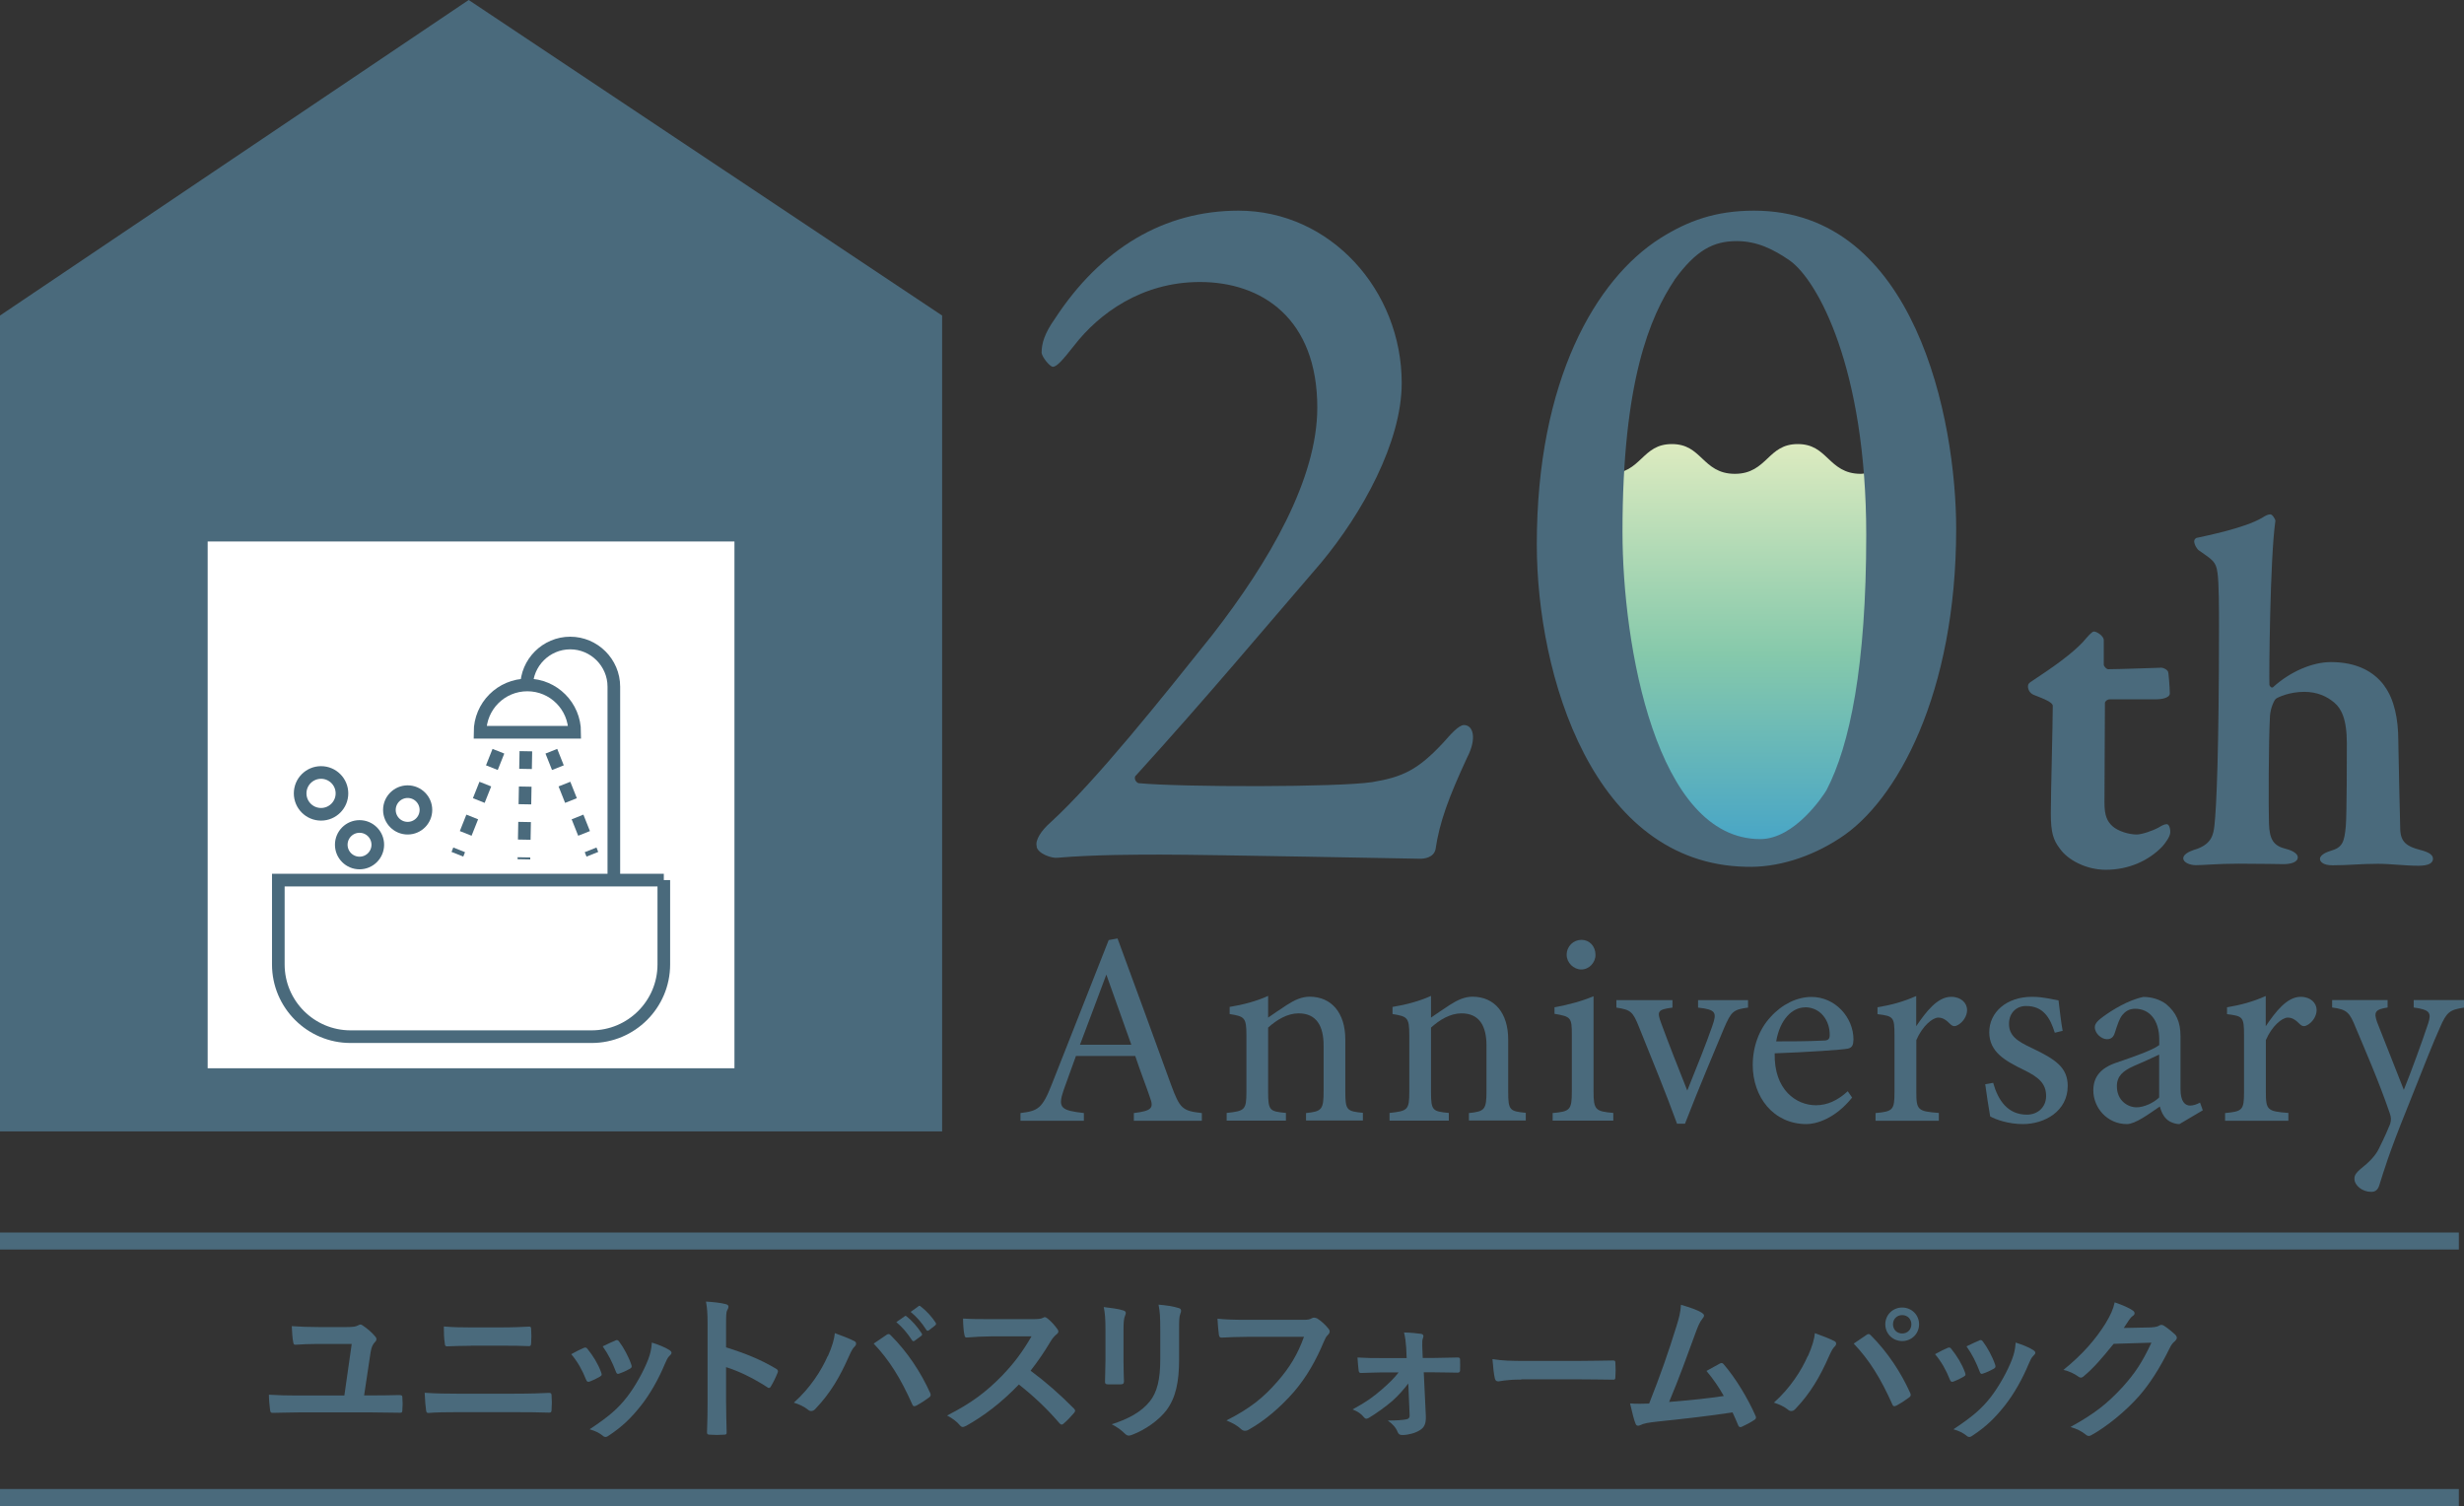 <?xml version="1.0" encoding="UTF-8"?>
<svg xmlns="http://www.w3.org/2000/svg" xmlns:xlink="http://www.w3.org/1999/xlink" viewBox="0 0 214.51 131.11">
  <rect x="0" y="0" width="214.51" height="131.11" fill="#333333" stroke="none"/>
  <defs>
    <style>
      .cls-1 {
        fill: #fff;
      }

      .cls-2 {
        isolation: isolate;
      }

      .cls-3, .cls-4, .cls-5 {
        fill: none;
        stroke: #4a6a7c;
        stroke-miterlimit: 10;
      }

      .cls-3, .cls-5 {
        stroke-width: 1.1px;
      }

      .cls-4 {
        stroke-width: 1.48px;
      }

      .cls-6 {
        fill: url(#_grade001);
        mix-blend-mode: multiply;
      }

      .cls-7 {
        fill: #4a6a7c;
      }

      .cls-5 {
        stroke-dasharray: 0 0 1.54 1.54;
      }
    </style>
    <linearGradient id="_grade001" data-name="_grade001" x1="151.14" y1="38.66" x2="151.14" y2="74.45" gradientUnits="userSpaceOnUse">
      <stop offset="0" stop-color="#ddebc0"/>
      <stop offset=".51" stop-color="#86c9ab"/>
      <stop offset="1" stop-color="#44a3c8"/>
    </linearGradient>
  </defs>
  <g class="cls-2">
    <g id="A">
      <g>
        <line class="cls-4" x1="214.06" y1="130.37" y2="130.37"/>
        <line class="cls-4" y1="108.04" x2="214.06" y2="108.04"/>
        <polygon class="cls-7" points="82.02 98.5 0 98.5 0 27.47 40.8 0 82.02 27.47 82.02 98.5"/>
        <rect class="cls-1" x="18.08" y="47.14" width="45.86" height="45.86"/>
        <g>
          <path class="cls-3" d="m57.79,76.62v7.34c0,3.47-2.82,6.29-6.29,6.29h-20.98c-3.47,0-6.29-2.82-6.29-6.29v-7.34h33.56Z"/>
          <circle class="cls-3" cx="27.95" cy="69.07" r="1.82"/>
          <circle class="cls-3" cx="35.49" cy="70.51" r="1.59"/>
          <circle class="cls-3" cx="31.3" cy="73.54" r="1.59"/>
          <path class="cls-3" d="m45.84,59.78c0-2.09,1.71-3.8,3.8-3.8h0c2.09,0,3.8,1.71,3.8,3.8v16.78"/>
          <path class="cls-3" d="m50.03,63.75c0-2.27-1.84-4.12-4.12-4.12s-4.12,1.84-4.12,4.12h8.23Z"/>
          <line class="cls-5" x1="43.39" y1="65.4" x2="39.82" y2="74.37"/>
          <line class="cls-5" x1="48" y1="65.4" x2="51.57" y2="74.37"/>
          <line class="cls-5" x1="45.78" y1="65.4" x2="45.61" y2="74.81"/>
        </g>
        <path class="cls-6" d="m164.84,39.91c-.06-.96-1.42,1.34-2.85,1.34s-2.15-.68-2.85-1.34c-.68-.64-1.32-1.25-2.63-1.25s-1.95.61-2.63,1.25c-.7.66-1.42,1.34-2.85,1.34s-2.15-.68-2.85-1.34c-.68-.64-1.32-1.25-2.63-1.25s-1.95.61-2.63,1.25c-.7.66-1.42,1.34-2.85,1.34s-2.15-.68-2.85-1.34c0,0-.38,23.44,4.93,27.99,5.31,4.55,11.83,7.44,14.87,6.3,3.04-1.14,9.23-10.11,7.81-34.3Z"/>
        <g>
          <path class="cls-7" d="m98.71,97.57v-.67c1.55-.19,1.75-.43,1.41-1.34-.31-.93-.79-2.13-1.29-3.63h-5.16c-.38,1.08-.74,2.01-1.08,2.99-.53,1.55-.19,1.75,1.77,1.98v.67h-5.52v-.67c1.51-.19,1.89-.36,2.73-2.51l4.95-12.55.77-.14c1.51,4.09,3.16,8.61,4.66,12.74.77,2.08.98,2.27,2.68,2.46v.67h-5.91Zm-2.39-12.74c-.77,2.06-1.58,4.23-2.3,6.12h4.47l-2.18-6.12Z"/>
          <path class="cls-7" d="m113.7,97.57v-.67c1.39-.14,1.53-.31,1.53-1.94v-3.94c0-1.67-.6-2.8-2.18-2.8-.98,0-1.91.57-2.65,1.24v5.59c0,1.65.14,1.7,1.55,1.84v.67h-5.16v-.67c1.58-.17,1.72-.26,1.72-1.84v-4.93c0-1.55-.17-1.63-1.46-1.84v-.62c1.17-.19,2.34-.5,3.35-.96v1.89c.48-.33,1-.69,1.63-1.1.67-.43,1.29-.72,1.98-.72,1.91,0,3.11,1.41,3.11,3.73v4.54c0,1.63.14,1.7,1.53,1.84v.67h-4.95Z"/>
          <path class="cls-7" d="m127.88,97.57v-.67c1.39-.14,1.53-.31,1.53-1.94v-3.94c0-1.67-.6-2.8-2.18-2.8-.98,0-1.91.57-2.65,1.24v5.59c0,1.65.14,1.7,1.55,1.84v.67h-5.16v-.67c1.58-.17,1.72-.26,1.72-1.84v-4.93c0-1.55-.17-1.63-1.46-1.84v-.62c1.17-.19,2.34-.5,3.35-.96v1.89c.48-.33,1-.69,1.63-1.1.67-.43,1.29-.72,1.98-.72,1.91,0,3.11,1.41,3.11,3.73v4.54c0,1.63.14,1.7,1.53,1.84v.67h-4.95Z"/>
          <path class="cls-7" d="m135.17,97.57v-.67c1.51-.14,1.67-.26,1.67-1.89v-4.93c0-1.48-.07-1.58-1.51-1.82v-.57c1.24-.22,2.37-.53,3.4-.96v8.27c0,1.63.17,1.75,1.72,1.89v.67h-5.28Zm2.49-13.17c-.67,0-1.27-.6-1.27-1.27,0-.77.6-1.31,1.29-1.31s1.22.55,1.22,1.31c0,.67-.55,1.27-1.24,1.27Z"/>
          <path class="cls-7" d="m152.17,87.72c-1.29.17-1.46.36-2.08,1.79-.79,1.91-2.15,5.09-3.4,8.32h-.69c-1-2.75-2.18-5.6-3.3-8.39-.55-1.39-.74-1.53-1.98-1.72v-.65h4.88v.65c-1.31.17-1.36.33-.98,1.36.6,1.65,1.6,4.18,2.27,5.86.86-2.13,1.65-4.09,2.18-5.62.41-1.17.33-1.43-1.24-1.6v-.65h4.35v.65Z"/>
          <path class="cls-7" d="m161.25,95.54c-1.53,1.91-3.2,2.32-3.97,2.32-2.92,0-4.69-2.39-4.69-5.14,0-1.63.57-3.13,1.55-4.18,1-1.12,2.32-1.75,3.56-1.75,2.08,0,3.66,1.79,3.66,3.71-.02.48-.1.69-.48.79-.48.1-3.54.31-6.38.41-.07,3.2,1.89,4.52,3.59,4.52.98,0,1.89-.41,2.77-1.22l.38.55Zm-4.11-7.84c-1.1,0-2.18,1.03-2.51,2.96,1.34,0,2.68,0,4.09-.07.43,0,.57-.12.57-.48.02-1.27-.81-2.42-2.15-2.42Z"/>
          <path class="cls-7" d="m168.78,97.57h-5.5v-.67c1.51-.14,1.65-.26,1.65-1.82v-4.97c0-1.58-.1-1.65-1.48-1.82v-.6c1.17-.19,2.25-.48,3.37-.98v2.63c.84-1.24,1.84-2.56,3.04-2.56.88,0,1.39.55,1.39,1.15,0,.55-.38,1.08-.81,1.31-.24.14-.43.12-.62-.05-.36-.36-.65-.6-1.08-.6-.5,0-1.39.74-1.91,1.96v4.5c0,1.58.12,1.7,1.96,1.84v.67Z"/>
          <path class="cls-7" d="m178.89,89.92c-.43-1.39-1.05-2.34-2.51-2.34-.84,0-1.48.6-1.48,1.55,0,1.03.69,1.51,2.03,2.13,2.06.98,3.08,1.7,3.08,3.28,0,2.2-2.01,3.32-3.9,3.32-1.24,0-2.34-.38-2.85-.67-.12-.69-.33-2.01-.43-2.8l.69-.12c.43,1.53,1.27,2.77,2.94,2.77.91,0,1.67-.62,1.67-1.63,0-1.08-.65-1.63-1.91-2.25-1.67-.81-3.04-1.58-3.04-3.3s1.48-3.08,3.73-3.08c1,0,1.82.24,2.3.31.07.57.24,2.08.36,2.65l-.69.17Z"/>
          <path class="cls-7" d="m189.72,97.86c-.36,0-.88-.19-1.12-.45-.31-.31-.45-.65-.57-1.08-.96.65-2.13,1.53-2.87,1.53-1.7,0-2.92-1.41-2.92-2.94,0-1.17.65-1.94,1.96-2.39,1.46-.5,3.25-1.12,3.78-1.55v-.48c0-1.7-.86-2.68-2.1-2.68-.55,0-.88.26-1.12.55-.26.33-.43.86-.65,1.55-.12.38-.33.55-.69.55-.45,0-1.05-.48-1.05-1.05,0-.33.31-.62.79-.96.69-.5,2.08-1.39,3.44-1.67.72,0,1.46.22,2.01.65.84.72,1.22,1.53,1.22,2.77v4.61c0,1.1.41,1.43.84,1.43.29,0,.6-.12.86-.26l.24.67-2.03,1.2Zm-1.75-6.05c-.53.26-1.67.77-2.22,1-.91.41-1.46.86-1.46,1.75,0,1.27.96,1.84,1.72,1.84.62,0,1.48-.38,1.96-.86v-3.73Z"/>
          <path class="cls-7" d="m199.21,97.57h-5.5v-.67c1.51-.14,1.65-.26,1.65-1.82v-4.97c0-1.58-.1-1.65-1.48-1.82v-.6c1.17-.19,2.25-.48,3.37-.98v2.63c.84-1.24,1.84-2.56,3.04-2.56.88,0,1.39.55,1.39,1.15,0,.55-.38,1.08-.81,1.31-.24.14-.43.12-.62-.05-.36-.36-.65-.6-1.08-.6-.5,0-1.39.74-1.91,1.96v4.5c0,1.58.12,1.7,1.96,1.84v.67Z"/>
          <path class="cls-7" d="m214.51,87.72c-1.24.19-1.51.38-2.1,1.75-.6,1.34-1.24,2.96-2.89,7.12-1.55,3.83-1.98,5.31-2.37,6.55-.14.5-.41.62-.72.62-.77,0-1.46-.55-1.46-1.15,0-.31.17-.53.53-.84.77-.6,1.31-1.17,1.6-1.77.5-1,.86-1.84.98-2.15.1-.36.1-.57-.05-.98-.93-2.73-2.22-5.67-2.94-7.39-.53-1.32-.74-1.6-2.06-1.77v-.65h4.83v.65c-1.1.17-1.22.41-.91,1.29l2.32,5.88c.67-1.65,1.63-4.3,2.13-5.81.29-.91.12-1.17-1.27-1.36v-.65h4.38v.65Z"/>
        </g>
        <g>
          <path class="cls-7" d="m188.12,58.12c.17,0,.65.17.65.47,0-.13.13,1.25.13,1.77,0,.43-.82.52-1.12.52h-4.1c-.26,0-.43.22-.43.3,0,2.16-.04,6.17-.04,8.71,0,1.08.22,1.6.69,2.03.47.43,1.42.73,2.11.73.43,0,1.34-.3,1.9-.6.35-.22.56-.3.73-.3.13,0,.3.22.3.69,0,.39-.43.95-.69,1.25-1.16,1.21-2.89,2.03-4.92,2.03-1.73,0-3.32-.86-4.01-1.85-.56-.73-.78-1.38-.78-3.06s.17-7.85.17-9.36c0-.3-.73-.6-1.64-.95-.35-.13-.52-.47-.52-.73,0-.17.04-.26.22-.39,2.16-1.42,3.58-2.46,4.53-3.45.52-.6.82-.95.99-.95.3,0,.86.43.86.73v2.16c0,.13.22.39.39.39.95,0,4.4-.13,4.57-.13Z"/>
          <path class="cls-7" d="m207.58,59.72c.86,1.16,1.21,2.89,1.21,4.74.04,2.72.13,5.87.17,7.76.04,1.08.56,1.47,1.73,1.77.86.22,1.12.47,1.12.78,0,.34-.35.6-1.25.6-1.25,0-2.42-.17-3.54-.17-1.6,0-2.46.13-3.97.13-.78,0-1.08-.3-1.08-.56s.35-.52.91-.69c1.04-.3,1.21-.73,1.34-2.16.09-.95.09-6.34.09-7.2,0-2.2-.52-3.06-1.08-3.54-.65-.56-1.51-.95-2.63-.95-1.29,0-2.29.47-2.46.6-.17.13-.47.82-.52,1.47-.13,2.29-.13,8.11-.09,9.36.04,1.47.43,1.98,1.47,2.24.69.17,1.04.47,1.04.73,0,.47-.69.6-1.25.6-.35,0-1.9-.04-3.93-.04-1.81,0-2.98.13-3.71.13-.47,0-1.08-.22-1.08-.6,0-.26.3-.56,1.21-.82,1.25-.47,1.42-1.21,1.51-2.11.17-1.51.39-6.51.39-17.3,0-1.42,0-3.75-.13-4.62-.13-.99-.43-1.12-1.6-1.94-.17-.09-.43-.52-.43-.82,0-.13.13-.3.3-.3.73-.17,4.06-.82,5.61-1.73.35-.22.52-.3.73-.3.17,0,.43.43.43.56-.47,3.24-.56,13.54-.52,14.28,0,.09.17.3.3.22,1.51-1.38,3.45-2.2,5.05-2.2,2.24,0,3.75.82,4.66,2.07Z"/>
        </g>
        <g>
          <path class="cls-7" d="m90.26,73.68c-.18-.53.44-1.42,1.15-2.04,4-3.64,9.86-11.02,14.12-16.35,4.98-6.4,9.15-13.59,9.15-19.81,0-7.73-4.8-10.93-10.22-10.93-5.06,0-8.79,2.75-10.93,5.51-.98,1.24-1.51,1.87-1.87,1.87-.27,0-.98-.89-.98-1.24,0-.8.27-1.69,1.15-2.93,4-6.13,9.51-9.42,15.99-9.42,8,0,14.21,6.93,14.21,15.01,0,5.15-3.46,11.37-7.02,15.64-4.97,5.77-9.95,11.73-16.08,18.48-.27.18-.09.62.18.71,3.82.36,17.41.36,20.34-.09,2.67-.44,4-1.07,6.22-3.46.62-.71,1.33-1.51,1.78-1.51.8,0,1.15,1.15.27,2.84-1.6,3.46-2.4,5.6-2.75,8-.18.71-.98.8-1.33.8-.44,0-18.39-.36-22.56-.36-2.04,0-5.77,0-8.97.27-.53.09-1.78-.36-1.87-.98Z"/>
          <path class="cls-7" d="m170.3,46.05c0,14.3-5.15,23.72-10.13,26.92-2.58,1.69-5.51,2.58-8.17,2.49-13.33-.27-18.21-16.7-18.21-28.07,0-14.3,5.15-23.1,10.75-26.65,2.4-1.51,4.8-2.4,8.17-2.4,14.04,0,17.59,18.21,17.59,27.72Zm-24.52-21.68c-2.13,3.2-4.53,8.79-4.53,21.94,0,9.86,2.93,26.74,11.99,26.74,3.02,0,5.51-3.82,5.77-4.26,2.04-3.91,3.46-10.84,3.46-22.21,0-14.57-4.26-22.21-6.66-23.9-1.42-.98-2.84-1.69-4.62-1.69-2.04,0-3.55.8-5.42,3.38Z"/>
        </g>
        <g>
          <path class="cls-7" d="m32.62,121.48c.69,0,1.42-.01,2.11-.03.26,0,.3.04.3.23.03.34.03.71,0,1.05,0,.22-.04.27-.23.26-.78,0-1.62-.03-2.42-.03h-6.42c-.93,0-1.65.04-2.15.04-.23.01-.27-.04-.3-.26-.04-.31-.1-.88-.1-1.32.78.05,1.63.07,2.42.07h4.15l.64-4.49h-2.98c-.65,0-1.35.03-1.93.07-.14,0-.16-.08-.19-.27-.05-.23-.1-.8-.12-1.35.69.05,1.47.08,2.33.08h2.42c.54,0,.82-.03,1.01-.14.08-.04.15-.08.22-.08s.12.03.19.08c.34.22.78.58,1.08.94.08.08.12.16.12.25,0,.1-.04.18-.14.27-.2.23-.29.42-.37.9l-.56,3.73h.93Z"/>
          <path class="cls-7" d="m39.74,122.94c-.88,0-1.78.01-2.45.07-.14,0-.18-.08-.2-.26-.05-.31-.08-.78-.12-1.5.98.07,1.96.08,2.82.08h4.95c1.51,0,2.44-.04,3.06-.07.18,0,.22.07.22.25.03.38.03.8,0,1.18,0,.2-.03.29-.2.29-.65-.03-2.06-.04-2.98-.04h-5.09Zm1.25-5.78c-.86,0-1.46.03-2.08.05-.14,0-.18-.08-.19-.29-.07-.42-.08-.88-.08-1.44.86.07,1.5.08,2.31.08h2.69c1.05,0,1.86-.04,2.45-.07.11,0,.15.07.15.23.03.39.03.82,0,1.21-.01.19-.04.26-.18.26-.64-.03-1.51-.04-2.38-.04h-2.69Z"/>
          <path class="cls-7" d="m50.81,117.35c.15-.07.25-.05.35.1.48.6.91,1.29,1.17,2.01.03.1.05.15.05.2,0,.08-.05.12-.16.19-.33.19-.56.3-.87.42-.19.07-.27,0-.34-.19-.31-.79-.73-1.54-1.28-2.19.46-.26.79-.41,1.08-.54Zm7.47.18c.11.08.18.15.18.23s-.04.15-.15.25c-.2.18-.3.45-.41.69-.58,1.39-1.29,2.63-2.06,3.62-.9,1.14-1.65,1.86-2.8,2.63-.11.08-.22.15-.33.15-.07,0-.15-.03-.22-.1-.34-.27-.65-.42-1.16-.57,1.63-1.08,2.45-1.77,3.27-2.83.68-.88,1.44-2.22,1.84-3.28.18-.5.26-.8.31-1.44.57.18,1.18.42,1.52.65Zm-4.72-.83c.15-.07.25-.05.35.11.37.48.83,1.33,1.05,1.99.07.2.04.27-.14.37-.26.15-.56.29-.94.42-.15.05-.2-.01-.27-.2-.31-.8-.63-1.46-1.14-2.18.54-.26.86-.41,1.09-.5Z"/>
          <path class="cls-7" d="m63.22,117.3c1.66.52,2.98,1.05,4.33,1.85.15.08.22.18.15.35-.18.45-.39.87-.58,1.18-.05.1-.11.15-.18.15-.04,0-.1-.01-.15-.07-1.25-.8-2.48-1.4-3.58-1.74v3.01c0,.88.03,1.69.05,2.67.01.16-.05.2-.24.2-.4.03-.82.03-1.21,0-.19,0-.26-.04-.26-.2.04-1.01.05-1.81.05-2.68v-6.7c0-1.02-.04-1.47-.14-2.01.63.04,1.31.11,1.7.22.19.04.26.12.26.23,0,.08-.04.19-.11.31-.1.18-.1.52-.1,1.28v1.95Z"/>
          <path class="cls-7" d="m72.07,118.07c.37-.83.57-1.52.61-2.01.69.25,1.31.49,1.69.69.12.05.16.14.16.22,0,.1-.05.19-.14.27-.15.15-.26.34-.48.83-.8,1.81-1.61,3.2-2.91,4.57-.12.14-.25.2-.38.2-.11,0-.2-.04-.31-.14-.27-.22-.71-.44-1.2-.59,1.43-1.27,2.41-2.82,2.95-4.06Zm5.09-1.85c.07-.05.14-.08.19-.08.07,0,.12.03.2.11,1.48,1.48,2.63,3.25,3.42,5,.04.07.05.12.05.19,0,.08-.04.15-.14.22-.26.2-.69.49-1.13.72-.18.08-.27.05-.33-.12-1.01-2.27-2.01-3.87-3.36-5.29.49-.33.86-.59,1.09-.74Zm1.59-1.63c.07-.05.12-.04.2.03.42.33.91.87,1.29,1.46.05.08.05.15-.04.22l-.57.42c-.1.07-.16.05-.23-.04-.41-.63-.84-1.14-1.37-1.58l.72-.5Zm1.21-.88c.08-.05.12-.04.2.03.5.38.99.93,1.29,1.4.05.08.07.16-.04.25l-.54.42c-.11.08-.18.04-.23-.04-.37-.58-.8-1.1-1.36-1.56l.68-.49Z"/>
          <path class="cls-7" d="m89.87,114.84c.49,0,.74-.01.94-.12.05-.04.1-.05.15-.05.08,0,.15.05.23.11.31.24.63.6.88.95.04.07.07.12.07.18,0,.08-.05.18-.18.27-.18.15-.35.35-.5.6-.56.95-1.09,1.71-1.74,2.55,1.31.97,2.52,2.03,3.77,3.29.07.07.11.14.11.19s-.03.12-.1.2c-.26.31-.57.64-.91.93-.05.05-.11.08-.16.08-.07,0-.12-.04-.19-.11-1.14-1.33-2.31-2.41-3.54-3.38-1.54,1.61-3.09,2.76-4.57,3.59-.12.05-.22.11-.31.11-.08,0-.16-.04-.23-.12-.3-.37-.69-.64-1.14-.88,2.12-1.08,3.39-2.04,4.79-3.47.98-1.02,1.73-1.99,2.56-3.42h-3.51c-.71.01-1.42.04-2.15.1-.11.01-.15-.08-.18-.23-.07-.29-.12-.94-.12-1.42.73.05,1.42.05,2.3.05h3.74Z"/>
          <path class="cls-7" d="m96.24,115.78c0-.94-.04-1.46-.15-1.99.57.07,1.29.15,1.69.29.16.04.23.12.23.22,0,.07-.03.14-.05.2-.12.26-.15.6-.15,1.29v2.75c0,.71.03,1.24.04,1.71,0,.2-.08.27-.3.27h-1.09c-.19,0-.27-.07-.26-.23,0-.48.04-1.27.04-1.85v-2.67Zm6.41,2.55c0,2.01-.3,3.36-1.1,4.44-.67.88-1.85,1.71-2.99,2.14-.11.04-.2.07-.29.07-.11,0-.2-.04-.33-.16-.33-.33-.68-.58-1.16-.83,1.46-.45,2.6-1.09,3.32-1.99.63-.78.91-1.91.91-3.63v-2.57c0-1.17-.03-1.61-.15-2.22.65.05,1.31.15,1.77.3.14.04.19.12.19.23,0,.07-.01.15-.05.22-.12.29-.12.64-.12,1.48v2.53Z"/>
          <path class="cls-7" d="m108.62,116.38c-.88,0-1.66.04-2.25.07-.18.01-.23-.08-.26-.27-.04-.27-.1-.98-.12-1.38.61.07,1.33.1,2.61.1h4.86c.41,0,.56-.03.75-.14.07-.04.14-.05.2-.05.08,0,.16.03.26.07.37.23.73.57.99.9.07.08.1.15.1.23,0,.12-.07.23-.19.34-.12.12-.19.26-.31.53-.67,1.61-1.5,3.1-2.64,4.42-1.17,1.33-2.49,2.46-3.87,3.24-.12.08-.24.12-.37.12-.11,0-.23-.04-.34-.15-.31-.3-.76-.54-1.27-.75,1.99-1.01,3.2-1.95,4.45-3.4,1.06-1.21,1.76-2.37,2.3-3.88h-4.91Z"/>
          <path class="cls-7" d="m122.62,120.42c-.38.5-.83,1.02-1.36,1.5-.54.48-1.5,1.17-2.08,1.51-.1.05-.16.08-.23.08s-.14-.04-.22-.14c-.27-.33-.56-.5-.98-.67,1.27-.69,1.74-1.05,2.53-1.72.61-.53,1.09-.99,1.48-1.5h-1.57c-.57,0-1.13.04-1.71.05-.11.01-.19-.07-.2-.22-.04-.3-.07-.65-.1-1.13.83.05,1.31.05,1.97.05h2.31l-.04-.9c-.04-.49-.07-.87-.19-1.33.52.01,1.14.07,1.48.12.2.03.25.18.18.34-.08.19-.08.37-.07.79l.04.97h.95c.68,0,1.5-.04,2.07-.04.16-.01.23.04.23.18.01.31.01.64,0,.95,0,.12-.08.2-.23.19-.52,0-1.23-.03-2.03-.03h-.9l.18,3.8c.03.71-.16,1.03-.54,1.25-.35.23-.99.41-1.5.41-.23,0-.33-.07-.4-.23-.18-.45-.45-.72-.87-1.03.78,0,1.35-.05,1.63-.11.19-.04.27-.14.27-.33l-.12-2.83Z"/>
          <path class="cls-7" d="m132.44,120.1c-1.35,0-1.86.16-2,.16-.16,0-.27-.08-.31-.29-.07-.31-.15-.95-.2-1.65.88.14,1.57.16,2.94.16h4.38c1.03,0,2.08-.03,3.13-.04.2-.01.25.03.25.19.03.41.03.87,0,1.28,0,.16-.05.22-.25.2-1.02-.01-2.03-.03-3.04-.03h-4.9Z"/>
          <path class="cls-7" d="m148.19,114.31c.1.07.16.14.16.22,0,.07-.04.16-.14.27-.25.31-.41.73-.56,1.13-.76,2.08-1.48,4.08-2.34,6.12,2.1-.18,3.24-.29,4.76-.52-.42-.75-.93-1.5-1.51-2.18.41-.22.8-.45,1.18-.65.15-.08.23-.03.33.08,1.06,1.24,2.08,2.94,2.75,4.45.04.07.05.12.05.18,0,.08-.05.16-.18.23-.33.22-.67.39-1.03.56-.05.03-.11.04-.16.04-.08,0-.15-.07-.19-.19-.16-.38-.31-.73-.48-1.09-2.18.33-4.25.56-6.46.79-.9.1-1.27.16-1.59.33-.18.08-.33.05-.39-.14-.11-.23-.29-.91-.48-1.76.54.04,1.12.03,1.66.01.97-2.44,1.67-4.45,2.38-6.74.22-.71.35-1.18.39-1.86.83.25,1.42.44,1.84.71Z"/>
          <path class="cls-7" d="m157.39,118.07c.37-.83.57-1.52.61-2.01.69.25,1.31.49,1.69.69.12.05.16.14.16.22,0,.1-.05.19-.14.27-.15.15-.26.34-.48.83-.8,1.81-1.61,3.2-2.91,4.57-.12.14-.25.2-.38.2-.11,0-.2-.04-.31-.14-.27-.22-.71-.44-1.2-.59,1.43-1.27,2.41-2.82,2.95-4.06Zm5.09-1.85c.07-.05.14-.08.19-.08.07,0,.12.03.2.11,1.48,1.48,2.63,3.25,3.42,5,.04.07.05.12.05.19,0,.08-.04.15-.14.22-.26.2-.69.49-1.13.72-.18.08-.27.05-.33-.12-1.01-2.27-2.01-3.87-3.36-5.29.49-.33.86-.59,1.09-.74Zm4.59-.93c0,.82-.65,1.46-1.47,1.46s-1.47-.64-1.47-1.46.65-1.46,1.47-1.46,1.47.64,1.47,1.46Zm-2.27,0c0,.46.34.8.8.8s.8-.34.8-.8-.34-.8-.8-.8-.8.34-.8.8Z"/>
          <path class="cls-7" d="m169.54,117.35c.15-.07.25-.05.35.1.48.6.91,1.29,1.17,2.01.03.1.05.15.05.2,0,.08-.05.12-.16.19-.33.19-.56.3-.87.42-.19.07-.27,0-.34-.19-.31-.79-.73-1.54-1.28-2.19.46-.26.79-.41,1.08-.54Zm7.47.18c.11.08.18.15.18.23s-.04.15-.15.25c-.2.18-.3.45-.41.69-.58,1.39-1.29,2.63-2.06,3.62-.9,1.14-1.65,1.86-2.8,2.63-.11.08-.22.15-.33.15-.07,0-.15-.03-.22-.1-.34-.27-.65-.42-1.16-.57,1.63-1.08,2.45-1.77,3.27-2.83.68-.88,1.44-2.22,1.84-3.28.18-.5.26-.8.31-1.44.57.18,1.18.42,1.52.65Zm-4.72-.83c.15-.07.25-.05.35.11.37.48.83,1.33,1.05,1.99.07.2.04.27-.14.37-.26.15-.56.29-.94.42-.15.05-.2-.01-.27-.2-.31-.8-.63-1.46-1.14-2.18.54-.26.86-.41,1.09-.5Z"/>
          <path class="cls-7" d="m187.32,115.55c.35-.01.53-.07.68-.16.05-.04.11-.05.18-.05s.14.03.22.08c.34.22.65.48.93.73.12.11.18.22.18.31,0,.11-.07.2-.16.29-.19.15-.33.34-.45.59-.91,1.85-1.78,3.17-2.69,4.21-1.17,1.32-2.79,2.64-4.14,3.39-.08.05-.15.07-.22.07-.11,0-.2-.05-.31-.15-.34-.27-.76-.48-1.29-.63,2.12-1.17,3.2-2.03,4.53-3.47,1.08-1.2,1.7-2.12,2.52-3.87l-3.29.1c-1.12,1.38-1.8,2.15-2.57,2.79-.1.1-.19.15-.29.15-.07,0-.14-.03-.2-.08-.34-.25-.84-.49-1.31-.59,1.77-1.44,2.82-2.71,3.66-4.04.45-.76.65-1.18.8-1.84.78.27,1.29.5,1.59.72.1.07.14.15.14.23s-.04.16-.15.23c-.14.08-.23.23-.34.37-.15.23-.29.44-.45.68l2.45-.05Z"/>
        </g>
      </g>
    </g>
  </g>
</svg>
